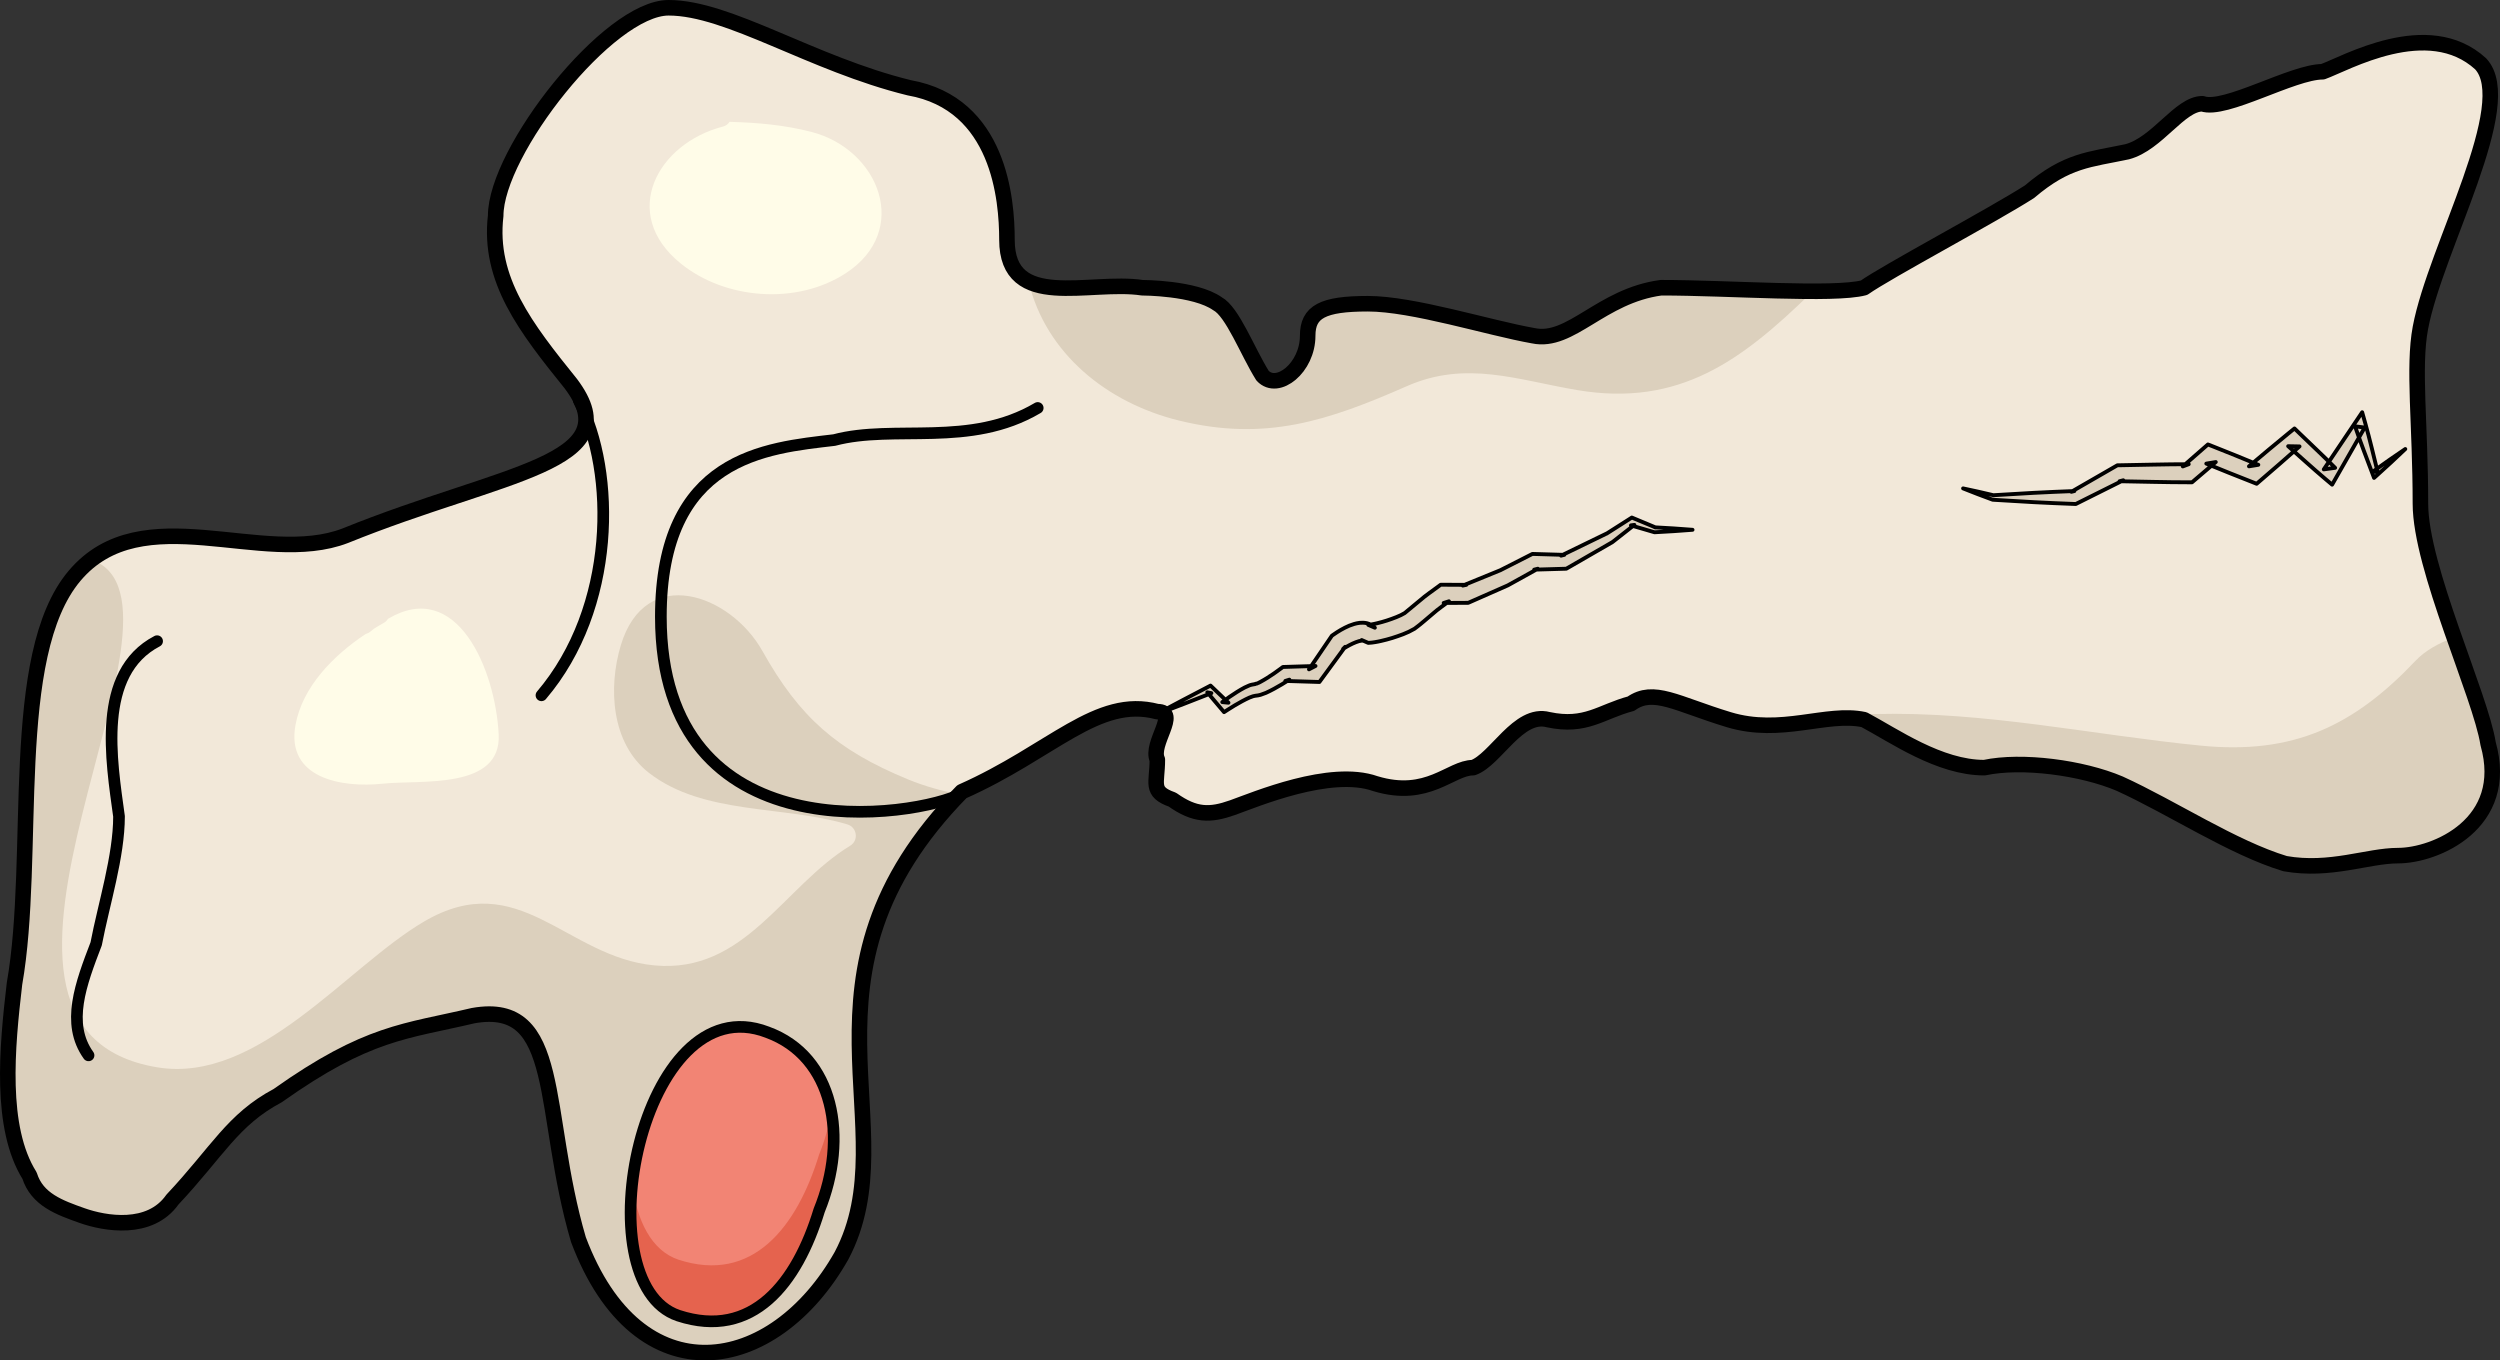 <?xml version="1.0" encoding="utf-8"?>
<!-- Generator: Adobe Illustrator 16.0.0, SVG Export Plug-In . SVG Version: 6.00 Build 0)  -->
<!DOCTYPE svg PUBLIC "-//W3C//DTD SVG 1.1//EN" "http://www.w3.org/Graphics/SVG/1.1/DTD/svg11.dtd">
<svg version="1.1" id="Layer_1" xmlns="http://www.w3.org/2000/svg" xmlns:xlink="http://www.w3.org/1999/xlink" x="0px" y="0px"
	 width="160.798px" height="87.499px" viewBox="0 0 160.798 87.499" enable-background="new 0 0 160.798 87.499"
	 xml:space="preserve">
<rect x="0" y="0" width="160.798" height="87.499" fill="#333333" stroke="none"/>
<g>
	<path fill-rule="evenodd" clip-rule="evenodd" fill="#F2E8D9" d="M73.47,18.507c-3.385-0.515-8.704,1.544-8.704-3.087
		c0-2.572-0.483-8.746-6.286-9.775C52.192,4.102,46.873,0.5,43.005,0.5c-3.869,0-11.123,9.261-11.123,13.377
		c-0.483,4.115,1.935,7.203,4.836,10.804c3.869,5.146-4.353,5.659-14.508,9.775c-5.319,2.058-13.057-2.572-17.408,2.572
		c-4.353,5.146-2.418,18.007-3.869,26.239c-0.483,4.115-0.967,9.26,0.968,12.348c0.483,1.543,1.934,2.058,3.385,2.572
		c1.45,0.514,4.353,1.028,5.803-1.029c2.901-3.087,3.869-5.145,6.771-6.688c5.803-4.116,8.221-4.116,12.573-5.145
		c5.803-1.029,4.352,6.174,6.77,14.405c3.869,10.29,12.573,8.746,16.926,1.029c4.353-8.232-3.869-18.007,7.737-29.84l0,0
		c5.803-2.572,8.704-6.174,12.573-5.146c1.45,0-0.483,2.059,0,3.087c0,1.544-0.483,2.059,0.967,2.572
		c1.451,1.029,2.418,1.029,3.869,0.515c1.45-0.515,6.286-2.572,9.188-1.543c3.386,1.028,4.836-1.029,6.287-1.029
		c1.45-0.515,2.901-3.602,4.835-3.087c2.418,0.515,3.386-0.515,5.32-1.029c1.45-1.028,2.901,0,6.286,1.029s6.286-0.515,8.704,0
		c1.935,1.029,4.836,3.087,7.737,3.087c2.418-0.515,6.287,0,8.705,1.029c3.385,1.543,7.254,4.116,10.639,5.145
		c2.901,0.515,5.319-0.515,7.254-0.515c2.418,0,7.254-2.058,5.803-7.202c-0.483-3.087-4.353-11.319-4.353-15.435
		c0-5.146-0.483-8.746,0-11.318c0.968-5.146,6.287-14.406,3.869-16.979c-3.385-3.087-8.705,0-10.155,0.515
		c-1.935,0-6.286,2.572-7.737,2.058c-1.451,0-2.901,2.572-4.836,3.087c-2.418,0.515-3.869,0.515-6.286,2.572
		c-2.418,1.544-9.188,5.146-10.64,6.174c-1.934,0.515-8.704,0-13.057,0c-3.868,0.515-5.803,3.602-8.221,3.087
		c-2.901-0.514-7.737-2.058-10.639-2.058s-3.869,0.515-3.869,2.058c0,2.059-1.934,3.602-2.901,2.572
		c-0.967-1.543-1.934-4.115-2.901-4.63C76.855,18.507,73.47,18.507,73.47,18.507L73.47,18.507z"/>
	<path fill-rule="evenodd" clip-rule="evenodd" fill="#DCD0BD" d="M61.703,51.092c-1.125-0.219-2.232-0.521-3.301-0.963
		c-4.604-1.898-6.982-4.01-9.359-8.249c-2.065-3.684-7.535-5.622-9.113-0.376c-0.815,2.71-0.633,6.311,1.818,8.212
		c3.504,2.717,8.659,2.078,12.756,3.309c0.625,0.188,0.741,1.031,0.18,1.372c-4.303,2.616-6.773,8.245-12.6,7.696
		c-5.666-0.533-8.702-6.402-14.81-2.82c-4.974,2.916-10.669,10.451-17.156,9.377c-15.215-2.52,3.708-29.824-4.233-32.652
		c-0.379,0.291-0.742,0.627-1.083,1.03c-4.353,5.146-2.418,18.007-3.869,26.239c-0.483,4.115-0.967,9.26,0.968,12.348
		c0.483,1.543,1.934,2.058,3.385,2.572c1.45,0.514,4.353,1.028,5.803-1.029c2.901-3.087,3.869-5.145,6.771-6.688
		c5.803-4.116,8.221-4.116,12.573-5.145c5.803-1.029,4.352,6.174,6.77,14.405c3.869,10.29,12.573,8.746,16.926,1.029
		C58.458,72.567,50.346,62.848,61.703,51.092z"/>
	<path fill-rule="evenodd" clip-rule="evenodd" fill="#DCD0BD" d="M157.848,40.996c-1.014,0.376-1.88,0.868-2.471,1.492
		c-3.978,4.201-7.859,6.061-13.822,5.471c-7.03-0.697-13.86-2.213-20.977-2.033c-2.682,0.068-5.36,0.268-8.001,0.652
		c2.797,0.346,5.236-0.732,7.316-0.289c1.935,1.029,4.836,3.087,7.737,3.087c2.418-0.515,6.287,0,8.705,1.029
		c3.385,1.543,7.254,4.116,10.639,5.145c2.901,0.515,5.319-0.515,7.254-0.515c2.418,0,7.254-2.058,5.803-7.202
		C159.803,46.376,158.821,43.771,157.848,40.996z"/>
	<path fill-rule="evenodd" clip-rule="evenodd" fill="#DCD0BD" d="M75.804,27.042c5.58,1.38,9.607,0.025,14.69-2.207
		c3.818-1.677,7.083-0.396,10.963,0.257c6.577,1.106,10.59-1.939,14.984-6.207c0.053-0.051,0.106-0.1,0.159-0.151
		c-2.9-0.001-6.865-0.228-9.764-0.228c-3.868,0.515-5.803,3.602-8.221,3.087c-2.901-0.514-7.737-2.058-10.639-2.058
		s-3.869,0.515-3.869,2.058c0,2.059-1.934,3.602-2.901,2.572c-0.967-1.543-1.934-4.115-2.901-4.63
		c-1.45-1.029-4.836-1.029-4.836-1.029c-2.306-0.351-5.506,0.489-7.314-0.401C67.266,22.751,71.215,25.907,75.804,27.042z"/>
	<path fill-rule="evenodd" clip-rule="evenodd" fill="#FFFCE8" d="M24.952,39.804c-0.06,0.099-0.141,0.19-0.269,0.26
		c-0.208,0.114-0.419,0.245-0.629,0.373c-0.073,0.059-0.146,0.113-0.22,0.177c-0.101,0.087-0.208,0.135-0.315,0.164
		c-2.078,1.38-4.066,3.397-4.513,5.85c-0.624,3.423,2.952,4.062,5.621,3.777c2.435-0.259,7.635,0.414,7.448-3.178
		C31.859,43.057,29.391,37.163,24.952,39.804z"/>
	<path fill-rule="evenodd" clip-rule="evenodd" fill="#FFFCE8" d="M52.192,8.485c-1.736-0.45-3.498-0.601-5.27-0.648
		c-0.086,0.136-0.216,0.251-0.419,0.303c-4.206,1.08-6.69,5.584-2.72,8.806c2.859,2.32,7.451,2.688,10.611,0.631
		C58.609,14.834,56.557,9.615,52.192,8.485z"/>
	
		<path fill="none" stroke="#000000" stroke-width="0.75" stroke-linecap="round" stroke-linejoin="round" stroke-miterlimit="10" d="
		M66.745,26.24c-4.362,2.582-9.211,1.033-13.089,2.065c-4.363,0.517-11.15,1.033-11.15,11.361c0,15.493,16.483,12.911,19.392,11.362
		"/>
	
		<path fill="none" stroke="#000000" stroke-width="0.75" stroke-linecap="round" stroke-linejoin="round" stroke-miterlimit="10" d="
		M37.226,25.76c2.4,4.612,2.4,13.324-2.4,18.961"/>
	
		<path fill="#DCD0BD" stroke="#000000" stroke-width="0.25" stroke-linecap="round" stroke-linejoin="round" stroke-miterlimit="10" d="
		M154.706,28.881c-0.6,0.577-1.21,1.139-1.827,1.694l-0.181,0.163l-0.093-0.247c-0.384-1.021-0.778-2.039-1.129-3.07l0.618,0.079
		l-1.82,3.191L150,31.173l-0.454-0.383c-0.807-0.68-1.581-1.395-2.373-2.091l0.731,0.014c-0.821,0.735-1.657,1.453-2.491,2.173
		l-0.267,0.23l-0.334-0.133c-0.97-0.385-1.941-0.763-2.904-1.164l0.609-0.101l-1.361,1.161l-0.166,0.142h-0.215
		c-1.483,0-2.966-0.045-4.449-0.068l0.243-0.062l-2.949,1.473l-0.105,0.053l-0.091-0.003c-1.741-0.063-3.482-0.154-5.224-0.269
		l-0.03-0.002l-0.012-0.004c-0.635-0.229-1.264-0.476-1.893-0.725c0.661,0.141,1.321,0.284,1.977,0.445l-0.042-0.006
		c1.741-0.114,3.482-0.205,5.224-0.269l-0.196,0.049l2.855-1.646l0.103-0.059l0.141-0.002c1.483-0.023,2.966-0.068,4.449-0.068
		L140.396,30l1.347-1.178l0.268-0.235l0.342,0.133c0.973,0.378,1.935,0.781,2.9,1.176l-0.601,0.098
		c0.843-0.71,1.683-1.423,2.538-2.118l0.39-0.317l0.342,0.332c0.756,0.734,1.53,1.449,2.271,2.2l-0.729,0.099l2.049-3.049
		l0.42-0.625l0.198,0.704c0.294,1.048,0.544,2.111,0.805,3.17l-0.273-0.083C153.336,29.821,154.016,29.344,154.706,28.881z"/>
	
		<path fill="#DCD0BD" stroke="#000000" stroke-width="0.25" stroke-linecap="round" stroke-linejoin="round" stroke-miterlimit="10" d="
		M74.426,45.92c1.09-0.608,2.198-1.174,3.301-1.753l0.134-0.07l0.128,0.122l1.024,0.979l-0.397-0.04
		c0.305-0.228,0.609-0.44,0.934-0.644c0.159-0.104,0.332-0.198,0.504-0.293l0.288-0.13c0.094-0.044,0.261-0.071,0.391-0.093
		c-0.038-0.015,0.166-0.034,0.19-0.064c0.054-0.033,0.101-0.055,0.163-0.085c0.148-0.084,0.298-0.165,0.447-0.263
		c0.297-0.188,0.598-0.397,0.878-0.608l0.104-0.079l0.157-0.005l1.94-0.059l-0.419,0.216l1.42-2.085l0.052-0.076l0.081-0.057
		c0.335-0.235,0.652-0.424,1.04-0.591c0.196-0.077,0.405-0.149,0.666-0.182c0.133-0.014,0.285-0.014,0.457,0.021
		c0.181,0.042,0.367,0.139,0.521,0.293l-0.423-0.183c0.08-0.015,0.135-0.009,0.25-0.036c0.103-0.022,0.201-0.036,0.31-0.066
		c0.212-0.049,0.423-0.11,0.633-0.176c0.41-0.135,0.842-0.292,1.147-0.48l1.001-0.828c0.339-0.299,0.774-0.594,1.17-0.888
		l0.147-0.109l0.192,0.001l1.455,0.008l-0.227,0.046l2.44-0.997l-0.043,0.02l1.958-0.996l0.122-0.062l0.114,0.003l1.94,0.056
		l-0.21,0.052l2.966-1.441l-0.035,0.022l1.505-0.958l0.117-0.075l0.104,0.044l1.427,0.595l-0.053-0.009
		c0.809,0.04,1.616,0.094,2.425,0.158c-0.809,0.064-1.616,0.119-2.425,0.158l-0.019,0.001l-0.034-0.01l-1.483-0.434l0.222-0.031
		l-1.404,1.101l-0.007,0.005l-0.029,0.017l-2.856,1.648l-0.084,0.048l-0.126,0.004l-1.94,0.056l0.236-0.059l-1.921,1.065
		l-0.014,0.007l-0.029,0.013l-2.411,1.063l-0.104,0.045l-0.123,0.001l-1.455,0.008l0.34-0.108c-0.35,0.269-0.695,0.492-1.055,0.814
		l-0.534,0.453l-0.269,0.224c-0.038,0.023-0.243,0.201-0.359,0.276c-0.498,0.293-0.958,0.439-1.434,0.594
		c-0.236,0.071-0.475,0.136-0.718,0.19c-0.118,0.031-0.251,0.051-0.377,0.075c-0.113,0.026-0.294,0.038-0.445,0.049l-0.423-0.183
		c0.022,0.031,0.055,0.041,0.061,0.039c-0.004,0-0.028-0.004-0.073,0c-0.093,0.01-0.225,0.047-0.358,0.099
		c-0.27,0.104-0.573,0.268-0.825,0.433l0.133-0.133l-1.49,2.035l-0.165,0.225l-0.254-0.008l-1.94-0.059l0.262-0.083
		c-0.324,0.21-0.644,0.402-0.982,0.586c-0.166,0.094-0.347,0.178-0.525,0.263c-0.106,0.045-0.232,0.089-0.348,0.127
		c-0.146,0.041-0.131,0.032-0.347,0.062c-0.049,0.021-0.07,0.004-0.146,0.033l-0.223,0.083c-0.155,0.074-0.313,0.145-0.469,0.233
		c-0.313,0.168-0.627,0.356-0.927,0.551l-0.235,0.152l-0.162-0.192l-0.915-1.081l0.262,0.051
		C76.755,45.034,75.6,45.498,74.426,45.92z"/>
	
		<path fill="none" stroke="#000000" stroke-width="0.75" stroke-linecap="round" stroke-linejoin="round" stroke-miterlimit="10" d="
		M10.105,41.24c-3.92,2.049-2.939,7.685-2.45,11.271c0,2.562-0.979,5.636-1.47,8.197c-0.979,2.562-1.96,5.123-0.49,7.172"/>
	<g>
		<path fill="#F28474" d="M49.353,66.39c4.29,1.563,5.243,6.771,3.336,11.46c-1.43,4.688-4.289,8.334-9.057,6.771
			C37.437,82.537,41.249,63.264,49.353,66.39L49.353,66.39z"/>
		<path fill="#E5634E" d="M52.688,74.247c-1.43,4.688-4.289,8.335-9.057,6.772c-1.723-0.58-2.67-2.492-2.968-4.88
			c-0.425,3.897,0.433,7.629,2.968,8.481c4.768,1.563,7.627-2.084,9.057-6.771c0.867-2.132,1.136-4.367,0.775-6.322
			C53.312,72.434,53.054,73.35,52.688,74.247z"/>
		
			<path fill="none" stroke="#000000" stroke-width="0.75" stroke-linecap="round" stroke-linejoin="round" stroke-miterlimit="10" d="
			M49.353,66.39c4.29,1.563,5.243,6.771,3.336,11.46c-1.43,4.688-4.289,8.334-9.057,6.771C37.437,82.537,41.249,63.264,49.353,66.39
			L49.353,66.39z"/>
	</g>
	
		<path fill-rule="evenodd" clip-rule="evenodd" fill="none" stroke="#000000" stroke-linecap="round" stroke-linejoin="round" stroke-miterlimit="10" d="
		M73.47,18.507c-3.385-0.515-8.704,1.544-8.704-3.087c0-2.572-0.483-8.746-6.286-9.775C52.192,4.102,46.873,0.5,43.005,0.5
		c-3.869,0-11.123,9.261-11.123,13.377c-0.483,4.115,1.935,7.203,4.836,10.804c3.869,5.146-4.353,5.659-14.508,9.775
		c-5.319,2.058-13.057-2.572-17.408,2.572c-4.353,5.146-2.418,18.007-3.869,26.239c-0.483,4.115-0.967,9.26,0.968,12.348
		c0.483,1.543,1.934,2.058,3.385,2.572c1.45,0.514,4.353,1.028,5.803-1.029c2.901-3.087,3.869-5.145,6.771-6.688
		c5.803-4.116,8.221-4.116,12.573-5.145c5.803-1.029,4.352,6.174,6.77,14.405c3.869,10.29,12.573,8.746,16.926,1.029
		c4.353-8.232-3.869-18.007,7.737-29.84l0,0c5.803-2.572,8.704-6.174,12.573-5.146c1.45,0-0.483,2.059,0,3.087
		c0,1.544-0.483,2.059,0.967,2.572c1.451,1.029,2.418,1.029,3.869,0.515c1.45-0.515,6.286-2.572,9.188-1.543
		c3.386,1.028,4.836-1.029,6.287-1.029c1.45-0.515,2.901-3.602,4.835-3.087c2.418,0.515,3.386-0.515,5.32-1.029
		c1.45-1.028,2.901,0,6.286,1.029s6.286-0.515,8.704,0c1.935,1.029,4.836,3.087,7.737,3.087c2.418-0.515,6.287,0,8.705,1.029
		c3.385,1.543,7.254,4.116,10.639,5.145c2.901,0.515,5.319-0.515,7.254-0.515c2.418,0,7.254-2.058,5.803-7.202
		c-0.483-3.087-4.353-11.319-4.353-15.435c0-5.146-0.483-8.746,0-11.318c0.968-5.146,6.287-14.406,3.869-16.979
		c-3.385-3.087-8.705,0-10.155,0.515c-1.935,0-6.286,2.572-7.737,2.058c-1.451,0-2.901,2.572-4.836,3.087
		c-2.418,0.515-3.869,0.515-6.286,2.572c-2.418,1.544-9.188,5.146-10.64,6.174c-1.934,0.515-8.704,0-13.057,0
		c-3.868,0.515-5.803,3.602-8.221,3.087c-2.901-0.514-7.737-2.058-10.639-2.058s-3.869,0.515-3.869,2.058
		c0,2.059-1.934,3.602-2.901,2.572c-0.967-1.543-1.934-4.115-2.901-4.63C76.855,18.507,73.47,18.507,73.47,18.507L73.47,18.507z"/>
</g>
</svg>
